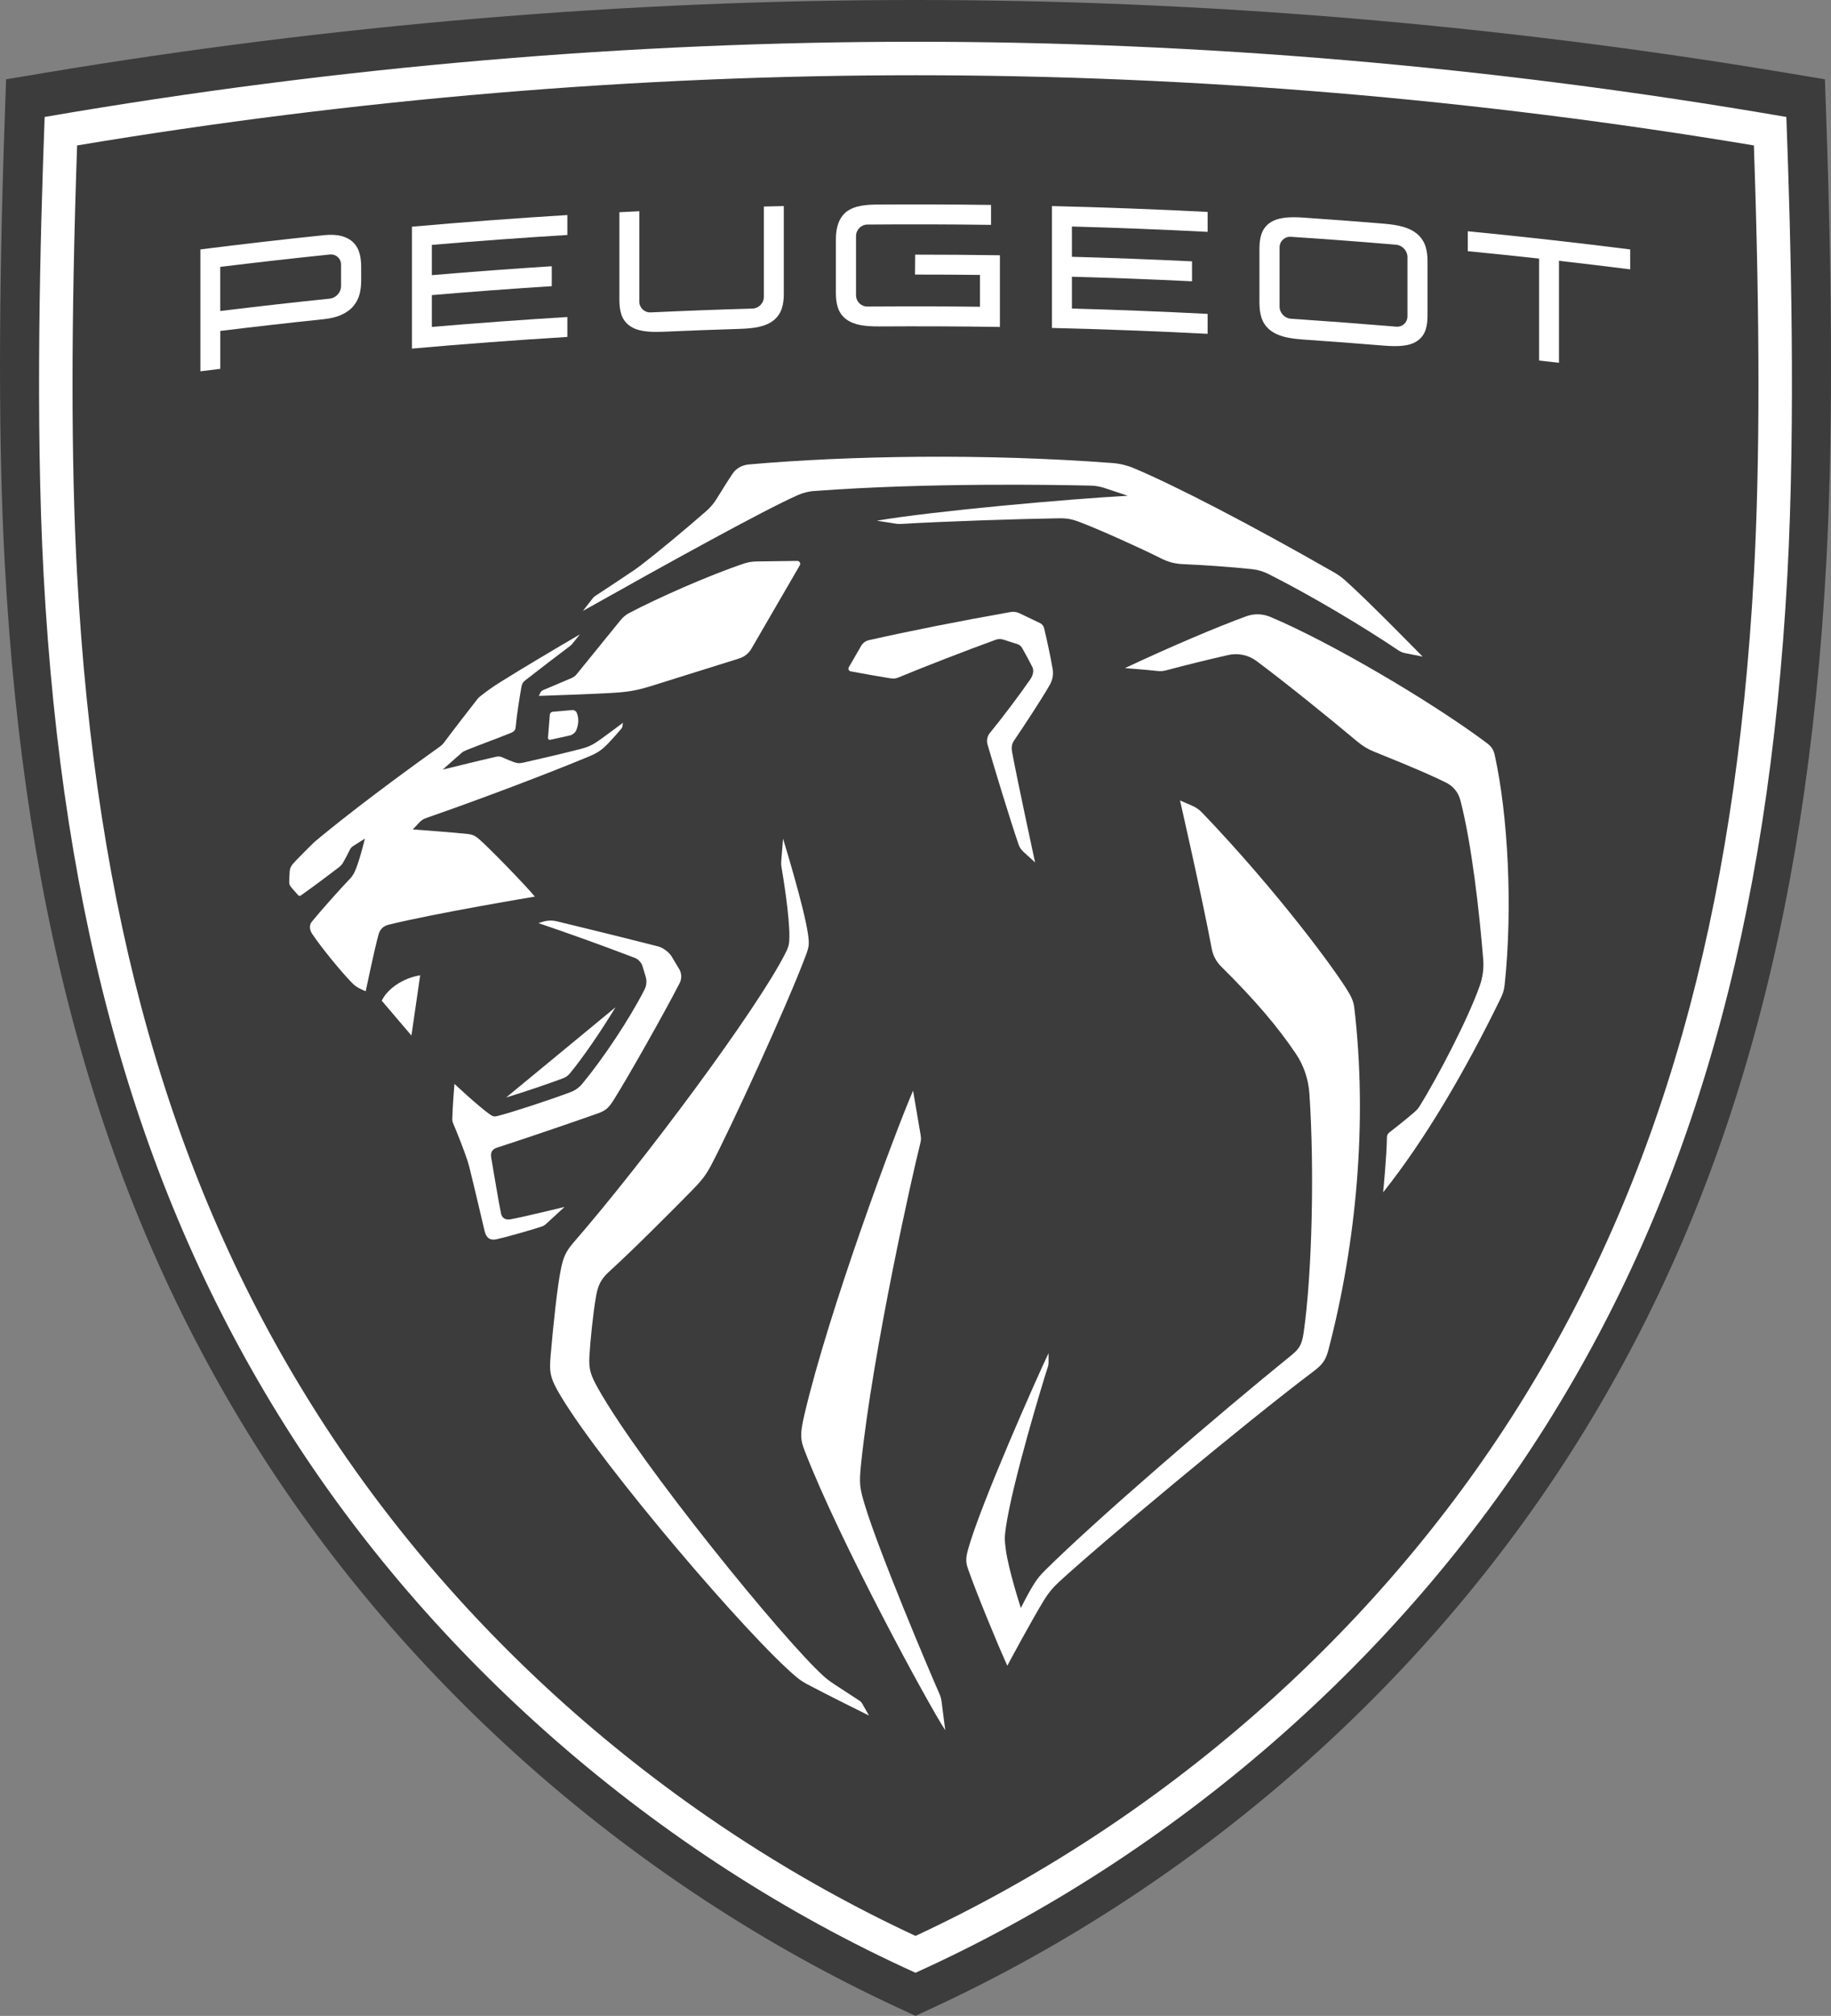 <?xml version="1.0" encoding="UTF-8"?><svg id="Logo" xmlns="http://www.w3.org/2000/svg" viewBox="0 0 1321.68 1454.29"><rect x="0" y="0" width="1321.68" height="1454.29" fill="#808080" stroke="none"/><defs><style>.cls-1{fill:#fff;}.cls-2{fill:#3c3c3c;}</style></defs><path class="cls-2" d="M646.46,1447.6c-189.07-87.93-353.29-232-462.42-405.67C74.95,868.35,17.56,666.41,3.43,406.41c-4.57-84.09-4.57-189.2,0-321.35l.96-27.86,27.5-4.59C240.98,17.7,452.59,0,660.84,0s419.86,17.7,628.94,52.61l27.5,4.59,.97,27.86c4.57,132.14,4.57,237.26,0,321.35-14.13,259.99-71.52,461.94-180.61,635.52-109.13,173.66-273.35,317.73-462.42,405.67l-14.38,6.69-14.38-6.69Z"/><g><g><path class="cls-1" d="M368.48,879.63c-4.05,.77-6.22-1.38-6.81-4.11-1.6-7.38-5.75-32.65-7.05-40.09-.72-4.09,.54-6.33,4.22-7.53,18.02-5.83,48.36-16.09,72.78-24.69,6.28-2.22,8.24-4.71,11.77-10.34,10.22-16.3,35.32-60.6,47.17-83.56,1.68-3.26,1.55-7.15-.34-10.29l-5.4-9c-1.85-3.09-6.2-6.34-9.69-7.23-24.82-6.35-57.67-14.4-73.18-18.13-3.45-.83-7.04-.69-10.42,.39l-2.84,.91c23.79,8.1,44.04,15.36,69.71,25.13,2.21,.84,4.61,3.4,5.29,5.66l2.36,7.75c.96,3.15,.65,6.53-.84,9.46-10.9,21.36-29.81,49.67-44.88,67.87-2.27,2.74-5.18,4.82-8.51,6.07-14.58,5.46-41.11,14.23-52.67,17.2-2.3,.59-3.44,.32-5.35-1.01-8.4-5.88-25.76-22.16-25.76-22.16,0,0-1.46,17.7-1.55,25.63-.01,.88,.16,1.75,.5,2.56,2.96,6.93,8.19,20.19,10.37,26.93,.57,1.75,1.02,3.28,1.47,5.07,2.92,11.64,10.97,45.9,10.97,45.9,1.17,5.19,4.1,6.99,8.68,6,5.9-1.28,24.77-6.58,32.5-9.15,1.19-.4,2.25-1.03,3.17-1.88,4.99-4.57,13.36-12.29,13.36-12.29,0,0-28.36,6.93-39.02,8.95Z"/><path class="cls-1" d="M411.25,774.5c9.64-11.63,22.39-30.29,33.06-47.85l-78.94,65.09c12.94-3.94,30.49-9.88,41.04-13.83,1.92-.72,3.59-1.9,4.85-3.42Z"/><path class="cls-1" d="M413.1,512.26l-14.12,1.21c-1.13,.1-2.02,1-2.11,2.13l-1.32,16.75c-.07,.87,.72,1.56,1.58,1.37l14.27-3.16c1.71-.38,3.78-1.96,4.48-3.57,1.74-4,2.21-8.65,.42-12.82-.54-1.25-1.83-2.02-3.18-1.9Z"/><path class="cls-1" d="M275.58,721.93l21.41,25.13,6.3-43.45c-12.4,1.89-23.79,9.86-27.71,18.31Z"/><path class="cls-1" d="M974.33,717.37c-8.73-15.52-52.24-74.41-106.69-131.2-1.98-2.06-4.36-3.71-6.98-4.86l-8.88-3.86s15.83,69.25,22.93,107.11c.9,4.82,3.26,9.24,6.75,12.69,24.33,24.11,40.38,42.88,53.81,62.72,5.84,8.62,9.21,18.65,9.91,29.04,3.7,55,1.92,130.58-4.21,172.69-1.24,8.54-3.31,11.55-8.88,16.06-52.68,42.61-139.82,117.62-177.22,154.62-3.94,3.9-5.39,5.65-7.8,9.29-4.91,7.43-10.17,18.41-10.17,18.41,0,0-8.88-27.22-10.85-42.07-.92-6.93-1-8.84,0-15.91,4.51-31.79,26.73-105.12,30.36-116.1,.31-.95,.47-1.94,.47-2.94v-6.89c-8.05,16.81-49.4,109.84-58.15,141.82-1.84,6.74-1.54,9.39,.22,14.43,5.36,15.41,20.99,53.6,28.17,69.24,0,0,16.99-31.84,26.84-47.88,2.76-4.49,6.13-8.53,9.99-12.11,29.4-27.21,135.16-115.5,184.56-152.64,6.63-4.98,8.64-8.51,10.44-15.4,19.99-76.32,28.38-164.07,18.6-246.89-.4-3.41-1.54-6.38-3.23-9.38Z"/><path class="cls-1" d="M757.74,494.14c2.02-3.51,2.78-7.59,2.09-11.57-1.65-9.59-4.14-20.88-6.16-29.41-.38-1.6-1.46-2.93-2.94-3.64l-14.89-7.13c-1.96-.94-4.16-1.24-6.3-.87-35.96,6.35-73.79,13.83-102.39,20.33-2.34,.53-4.33,2.02-5.54,4.1l-8.9,15.41c-.69,1.19-.01,2.7,1.34,2.96,7.49,1.41,22.79,4.15,28.03,4.93,3.22,.48,4.31,.39,6.96-.71,18.12-7.52,47.76-19.03,69.79-27.02,1.75-.63,3.63-.66,5.4-.09l10.12,3.24c1.47,.47,2.71,1.48,3.47,2.83,2.77,4.88,5.66,10.23,7.39,13.76,1.23,2.51,.54,5.86-1.56,8.9-7.47,10.82-20.28,27.89-29.07,38.55-1.94,2.35-2.58,5.49-1.73,8.42,5.16,17.83,16.38,54.48,22.36,72.01,.74,2.15,1.82,3.79,3.5,5.33l8.44,7.68s-13.4-62.01-16.6-79.75c-.5-2.77-.31-5.59,1.28-7.91,7.07-10.35,19.75-29.63,25.9-40.33Z"/><path class="cls-1" d="M1079.06,545.13c-1.03-4.69-2.56-6.67-6.46-9.57-40.24-29.94-112.63-72.45-155.69-90.53-5.56-2.33-11.75-2.47-17.41-.4-20.53,7.52-53.37,21.34-87.49,37.36,0,0,15.02,1.12,22.2,1.95,3.66,.42,5.08,.35,8.64-.62,10.46-2.84,29.05-7.45,43.69-10.77,7.14-1.62,14.62-.03,20.49,4.35,20.06,14.94,52.3,40.91,72.92,58.24,3.59,3.01,7.66,5.44,12.01,7.18,31.45,12.61,45.26,18.9,52.31,22.52,4.94,2.54,8.49,7.09,9.88,12.47,8.17,31.55,13.64,79.89,16.48,114.78,.53,6.47-.33,12.94-2.5,19.06-8.86,25.04-30.87,66.64-43.18,86.53-1.1,1.78-2.26,3.16-4.4,5-4.36,3.76-12.05,9.96-17.67,14.31-1.1,.85-1.75,2.14-1.76,3.52-.13,13.53-2.73,39.67-2.73,39.67,30.18-37.85,58.89-86.91,84.39-139.04,2.1-4.29,2.9-6.7,3.33-10.72,5.95-55.91,2.37-122.33-7.08-165.29Z"/><path class="cls-1" d="M678.16,1222.08c-7.1-15.96-44.06-103.41-54.06-136.88-3.53-11.84-3.98-15.05-2.62-28.39,8.41-82.24,37.95-213.1,42.6-231.04,.98-3.79,.85-4.82,.17-8.68-1.2-6.82-5.16-30.28-5.16-30.28-13.36,30.95-60.94,158.81-78.51,234.06-3.31,14.18-2.73,17.98,.25,25.7,25.27,65.49,89.65,183.77,101.49,201.65l-2.65-20.61c-.25-1.91-.72-3.77-1.5-5.52Z"/><path class="cls-1" d="M620.82,1227.18s-14.03-9.1-18.34-11.96c-4.47-2.97-6.01-4.26-8.13-6.17-29.26-26.51-131.96-152.71-162.74-207.57-5.16-9.2-6.67-13.54-6.17-22.81,.57-10.57,2.62-30.99,4.71-42.97,1.3-7.45,3.01-12.39,9.35-18.14,17.45-15.85,45.65-44.17,60.38-59.17,6.44-6.55,9.68-10.73,13.11-17.16,13.5-25.32,54.8-114.99,68.63-151.85,2.45-6.52,2.6-8.36,1.66-15.16-2.65-19.31-18.06-69.19-18.06-69.19l-1.32,16.69c-.09,1.15-.04,2.3,.15,3.44,1.23,7.22,5.91,35.81,5.76,50.51-.05,5.06-.3,6.92-3.03,12.29-20.73,40.78-101.65,149.55-152.79,208.42-5.76,6.63-7.4,11.03-8.99,18.53-2.64,12.44-5.64,40.81-7.57,63.37-1.04,12.12-.23,16.26,7.47,29.07,30.86,51.28,135.87,174.12,170.12,202.58,2.26,1.88,4.68,3.5,7.26,4.9,12.05,6.49,44.99,22.8,44.99,22.8l-5.09-8.93c-.35-.59-.81-1.1-1.38-1.5Z"/><path class="cls-1" d="M468.28,495.45l65.24-20.41c3.84-1.17,7.08-3.79,9.02-7.3l34.78-59.91c.83-1.42-.21-3.2-1.86-3.18l-29.73,.4c-2.57,.03-5.85,.55-8.29,1.37-25.85,8.63-62.74,25.02-83.5,35.93-2.34,1.23-4.53,3.22-6.19,5.27l-31.41,38.67c-1.03,1.27-2.36,2.27-3.86,2.91l-20.35,8.63c-.98,.41-1.76,1.18-2.21,2.14l-.95,2.05s42.98-1.35,57.46-2.45c7.9-.6,14.28-1.83,21.86-4.13Z"/><path class="cls-1" d="M587.81,354.22c82.15-6.18,176.56-4.43,199.45-3.89,3.42,.08,6.8,.66,10.04,1.73l16.77,5.6c-41.23,2.17-140.84,11.05-181.15,17.98l14.21,2.22c1.01,.16,2.01,.21,3.03,.14,29.82-1.85,88.2-3.72,113.83-4.09,6.25-.09,9.51,.48,15.88,2.91,14.92,5.7,44.87,19.28,57.23,25.55,6.47,3.29,10.98,4.38,17.6,4.65,13.4,.55,33.9,1.97,49.07,3.58,4.11,.44,8.1,1.62,11.8,3.48,31.18,15.69,68.36,37.96,93.83,55.08,1.49,1,3.14,1.69,4.91,2.04l12.59,2.48s-40.38-41.29-56.3-55.33c-2.29-2.03-4.79-3.8-7.45-5.32-60.16-34.41-114.25-62.47-144.73-75.28-4.89-2.05-10.05-3.3-15.33-3.7-93.06-7.05-190.49-5.32-262.48,1-5.14,.45-9.24,2.94-11.68,6.49-2.8,4.08-7.41,11.45-11.6,18.25-2.05,3.32-4.56,6.31-7.49,8.88-12.98,11.36-34.79,29.72-48.6,40.13-1.19,.9-1.79,1.35-2.74,2-5.75,3.95-24.86,16.54-28.32,18.81-1.32,.86-1.62,1.1-2.58,2.34-1.11,1.43-6.84,8.79-6.84,8.79,57.31-32.22,130.31-72.64,155.31-83.63,3.73-1.64,7.69-2.62,11.75-2.92Z"/><path class="cls-1" d="M320.28,536.01c-.71,.95-1.59,1.76-2.56,2.45-51,36.39-79.57,59.57-90.9,69.09-4.6,4.51-9,8.9-13.02,13.07-3.6,3.73-4.44,5.13-4.68,8.08-.2,2.5-.37,5.84-.36,7.77,0,1.08,.28,1.93,.88,2.83,.72,1.08,4.75,5.66,5.7,6.61,.44,.44,1.11,.59,1.62,.23,7.55-5.3,18.15-13.18,27.74-20.5,.77-.59,2.18-2.02,2.71-2.93,1.62-2.79,3.76-6.82,4.97-9.37,.8-1.69,1.33-2.23,3.28-3.46,1.93-1.22,7.74-4.87,7.74-4.87,0,0-4.34,17.85-7.45,24.02-1.07,2.13-2.09,3.61-2.89,4.45-7.51,7.83-21.14,23.05-27.93,31.4-2.27,2.79-1.51,6.29,.33,9.02,6.26,9.29,19.26,25.29,27.18,33.65,2.44,2.57,3.55,3.64,5.78,4.91,3.26,1.86,5.57,2.61,5.57,2.61,0,0,6.52-31.27,9.29-40.99,.94-3.3,3-5.93,7.13-6.95,33.45-8.3,105.67-20.3,105.67-20.3-7.6-9.09-32.99-35.23-40.67-41.83-2.31-1.99-4.47-2.98-7.5-3.33-9.33-1.07-39.92-3.3-39.92-3.3,0,0,2.65-2.93,4.62-4.94,1.82-1.86,2.88-2.57,5.34-3.42,37.5-12.99,87.51-31.9,116.75-44.1,6.35-2.65,9.38-4.52,14.45-9.75,2.2-2.28,6.66-7.26,9.2-10.3,.52-.62,.8-1.08,.94-1.87,.16-.91,.38-2.56,.38-2.56,0,0-12.49,9.37-17.41,12.8-4.54,3.16-7.46,4.61-12.81,6-10.31,2.68-29.64,7.27-41.15,9.83-3.14,.7-4.65,.73-7.49-.31-1.84-.67-5.37-2.06-7.45-3.04-2.27-1.06-3.3-1.21-5.75-.66-10.21,2.3-38.06,9.16-38.06,9.16,0,0,12.82-11.43,13.78-12.17,1.21-.93,1.79-1.25,3.84-2.07,9.65-3.86,21.56-8.16,31.62-12.24,2.3-.94,3.28-2.05,3.47-4.32,.64-7.74,2.83-21.7,4.16-29.03,.38-2.09,1.04-3.23,2.71-4.55,5.86-4.65,27.53-21.25,32.68-25.05,.33-.32,.65-.63,.98-.94l5.83-7.2c-15.41,8.96-42.94,25.29-57.13,34.24-6.11,3.85-9.08,5.9-15.09,10.64-.67,.53-1.25,1.14-1.78,1.81-3.75,4.69-18.96,24.42-24.33,31.66Z"/></g><g><path class="cls-1" d="M297.36,251.48v-87.94c37.36-3.31,74.76-6.11,112.18-8.4v14.38c-32.62,1.99-65.23,4.38-97.81,7.15v21.84c28.84-2.45,57.69-4.6,86.56-6.44v14.38c-28.87,1.84-57.73,3.99-86.56,6.44v22.96c32.58-2.77,65.19-5.15,97.81-7.15v14.38c-37.42,2.29-74.82,5.09-112.18,8.4Z"/><path class="cls-1" d="M144.65,267.88v-87.94c29.57-3.74,59.16-7.15,88.79-10.24,5.13-.54,9.3-.36,12.77,.52,3.75,.96,6.77,2.6,8.97,4.86,2.19,2.25,3.71,5.05,4.51,8.32,.67,2.74,1.01,5.74,1.01,8.92v10.27c0,3.19-.34,6.24-1.01,9.07-.82,3.41-2.36,6.48-4.56,9.12-2.22,2.65-5.26,4.83-9.01,6.49-3.43,1.51-7.58,2.5-12.67,3.03-24.84,2.59-49.66,5.41-74.46,8.45v27.34c-4.78,.59-9.55,1.18-14.32,1.78Zm14.32-43.5c26.32-3.23,52.67-6.21,79.03-8.93,4.52-.47,8.2-4.52,8.19-9.05v-15.42c0-4.53-3.68-7.84-8.19-7.37-26.36,2.72-52.71,5.7-79.03,8.93v31.84Z"/><path class="cls-1" d="M940.6,244.94c-5.56-.38-10.05-1.03-13.76-2.01-4.22-1.12-7.71-2.81-10.35-5.02-2.92-2.44-4.96-5.52-6.05-9.15-.89-2.97-1.33-6.32-1.33-10.24,0-13.06,0-26.12,0-39.18,0-3.92,.43-7.22,1.33-10.08,1.09-3.5,3.13-6.33,6.05-8.41,2.63-1.88,6.12-3.13,10.34-3.7,3.7-.5,8.2-.56,13.76-.18,19.48,1.33,38.95,2.79,58.41,4.4,5.56,.46,10.06,1.2,13.75,2.25,4.22,1.21,7.7,2.98,10.33,5.26,2.92,2.52,4.95,5.66,6.04,9.32,.89,2.99,1.32,6.35,1.32,10.27,0,13.06,0,26.12,0,39.18,0,3.92-.43,7.21-1.33,10.04-1.08,3.47-3.11,6.24-6.04,8.25-2.63,1.82-6.1,2.98-10.33,3.46-3.71,.42-8.21,.39-13.75-.06-19.46-1.6-38.93-3.07-58.41-4.4Zm-8.74-74.11c-4.53-.3-8.21,3.15-8.21,7.68,0,14.23,0,28.47,0,42.7,0,4.53,3.69,8.44,8.21,8.74,2.41,.16,4.83,.32,7.24,.48,.52,.05,1.06,.09,1.65,.13,19.38,1.32,38.75,2.78,58.12,4.38,.37,.02,.74,.05,1.11,.07,2.59,.21,5.18,.43,7.77,.65,4.53,.38,8.21-2.98,8.2-7.51,0-14.23,0-28.47,0-42.7,0-4.53-3.68-8.53-8.2-8.91-25.28-2.14-50.58-4.04-75.89-5.71Z"/><path class="cls-1" d="M1110.98,260.11v-73.56c-17.15-1.89-34.31-3.67-51.48-5.34v-14.38c39.12,3.81,78.2,8.18,117.23,13.11v14.38c-17.13-2.16-34.27-4.22-51.41-6.17v73.56c-4.78-.54-9.56-1.08-14.34-1.6Z"/><path class="cls-1" d="M759.34,236.6v-87.94c37.46,.9,74.92,2.31,112.36,4.23,0,4.79,0,9.59,0,14.38-32.64-1.67-65.29-2.96-97.95-3.86v21.84c28.91,.79,57.81,1.89,86.7,3.3,0,4.79,0,9.59,0,14.38-28.89-1.4-57.79-2.5-86.7-3.3v22.96c32.66,.9,65.31,2.18,97.95,3.86,0,4.79,0,9.58,0,14.38-37.44-1.92-74.89-3.33-112.36-4.23Z"/><path class="cls-1" d="M634.9,235.5c-5.56,.03-10.08-.28-13.79-.98-4.22-.8-7.71-2.23-10.36-4.25-2.93-2.23-4.97-5.16-6.06-8.71-.89-2.91-1.33-6.22-1.33-10.14,0-12.95,0-25.91,0-38.86,0-8.4,2.19-14.75,6.51-18.84,4.31-4.09,11.38-6.06,22.25-6.14,27.75-.19,55.5-.1,83.25,.26v14.38c-29.74-.39-59.48-.47-89.22-.22-4.54,.04-8.23,3.76-8.23,8.29,0,13.65,0,27.3,0,40.95,0,.6,0,1.2,0,1.79,0,4.52,3.69,8.17,8.23,8.13,2.39-.02,4.78-.04,7.18-.05,.54,0,1.11,.02,1.72,.01,24.1-.15,48.21-.09,72.31,.18v-22.96c-15.62-.18-31.25-.27-46.87-.26,.04-4.79,.07-9.59,.11-14.38,20.39,0,40.78,.15,61.17,.45v51.71c-28.95-.43-57.91-.55-86.86-.37Z"/><path class="cls-1" d="M478.61,239.33c-5.56,.25-10.07,.1-13.78-.46-4.23-.64-7.72-1.94-10.36-3.86-2.92-2.11-4.96-4.96-6.05-8.47-.89-2.88-1.33-6.18-1.33-10.09v-63.35c4.8-.25,9.6-.49,14.4-.72,0,21.72,0,43.45,0,65.17,0,4.53,3.69,8.03,8.22,7.82,24.47-1.14,48.95-2.05,73.44-2.75,4.54-.13,8.22-3.91,8.22-8.44,0-21.72,0-43.44,0-65.17,4.8-.13,9.6-.25,14.41-.36v63.35c0,3.91-.43,7.25-1.33,10.19-1.09,3.59-3.13,6.59-6.05,8.93-2.64,2.12-6.13,3.68-10.37,4.64-3.71,.84-8.22,1.32-13.78,1.49-18.55,.57-37.09,1.27-55.63,2.09Z"/></g><path class="cls-1" d="M1289.45,84.38c-214.22-36.92-425.27-54.26-628.61-54.26S246.45,47.46,32.23,84.38c-3.2,85.79-6.83,218.37-.72,330.88,13.63,250.83,68.92,445.54,173.99,612.74,104.75,166.7,266.96,310.05,455.34,395.17,188.38-85.12,350.58-228.47,455.34-395.17,105.07-167.2,160.36-361.91,173.99-612.74,6.12-112.52,2.48-245.09-.72-330.88Zm-23.41,329.57c-13.4,246.58-67.52,437.61-170.32,601.2-102.79,163.57-256.92,298.68-434.88,381.45-177.96-82.77-332.1-217.88-434.88-381.45C123.16,851.57,69.04,660.54,55.63,413.96c-4.38-80.55-4.37-181.79,.03-309.04,201.22-33.6,404.73-50.63,605.18-50.63s403.95,17.03,605.17,50.63c4.41,127.25,4.41,228.5,.03,309.04Z"/></g></svg>